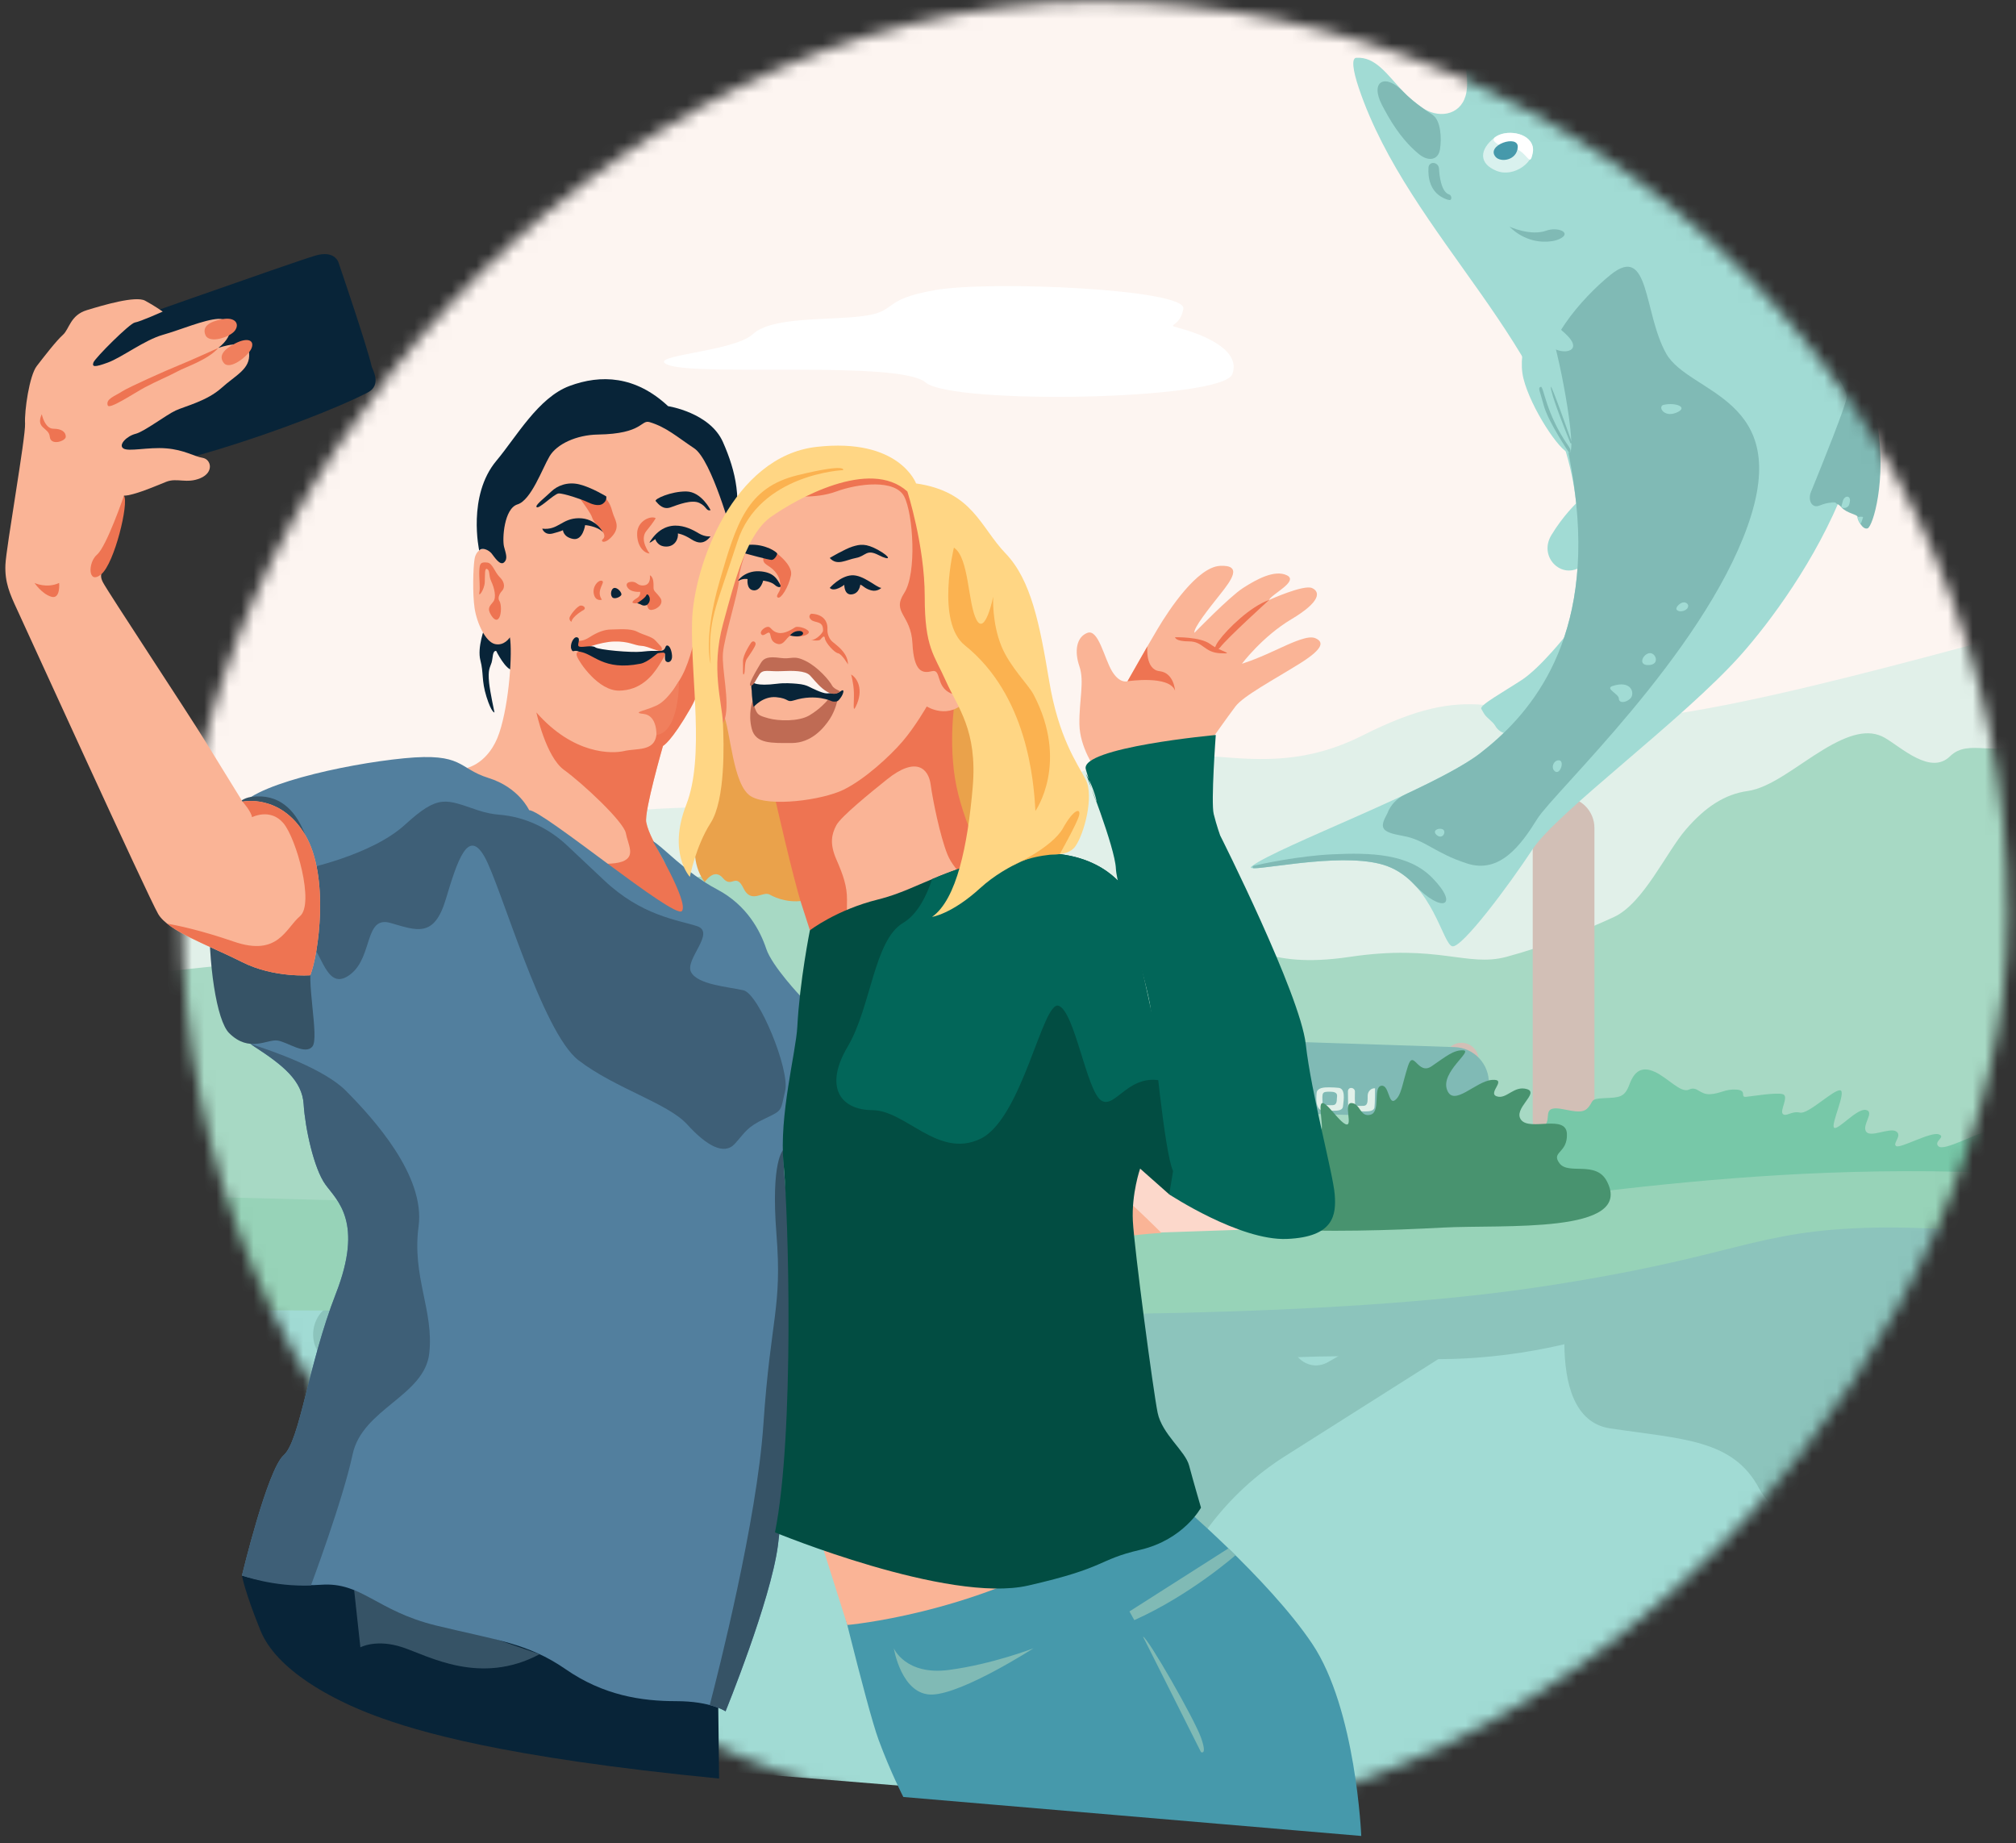 <svg xmlns="http://www.w3.org/2000/svg" width="163" height="149" viewBox="0 0 163 149" fill="none"><rect x="0" y="0" width="163" height="149" fill="#333333" stroke="none"/><mask id="mask0" maskUnits="userSpaceOnUse" x="14" y="0" width="149" height="148"><rect width="147.645" height="147.645" rx="73.823" transform="matrix(-1 0 0 1 162.357 0.126)" fill="#E0ECF0"></rect></mask><g mask="url(#mask0)"><mask id="mask1" maskUnits="userSpaceOnUse" x="-70" y="-27" width="264" height="175"><path fill-rule="evenodd" clip-rule="evenodd" d="M-69.151 60.636C-69.151 12.581 -30.195 -26.375 17.86 -26.375H106.787C154.842 -26.375 193.798 12.581 193.798 60.636C193.798 108.69 154.842 147.646 106.787 147.646H17.86C-30.195 147.646 -69.151 108.69 -69.151 60.636Z" fill="white"></path></mask><g mask="url(#mask1)"><path fill-rule="evenodd" clip-rule="evenodd" d="M193.798 68.75C193.798 15.183 152.384 -27.794 99.181 -21.555C74.33 -18.642 47.776 -14.061 23.673 -6.949C-45.959 13.599 -51.762 32.157 -48.861 46.04C-45.959 59.924 -43.585 60.986 -56.246 68.317C-68.906 75.648 -72.071 80.908 -66.532 85.928C-60.993 90.949 -54.927 91.161 -53.872 95.836C-52.817 100.511 -35.672 100.979 -35.672 104.039C-35.672 107.099 -40.42 105.5 -40.42 107.999C-40.42 110.499 -29.87 109.861 -29.342 113.049C-28.815 116.236 -31.472 116.024 -32.122 118.999C-32.771 121.974 -17.473 122.186 -14.308 127.074C-11.143 131.961 -19.191 138.019 46.884 142.374C73.01 144.095 97.709 145.823 119.493 146.811C163.988 148.828 193.798 113.291 193.798 68.75Z" fill="#FDF5F1"></path></g><mask id="mask2" maskUnits="userSpaceOnUse" x="-70" y="48" width="264" height="60"><path fill-rule="evenodd" clip-rule="evenodd" d="M-69.151 78.447C-69.151 62.172 -55.958 48.979 -39.683 48.979H164.329C180.604 48.979 193.797 62.172 193.797 78.447C193.797 94.722 180.604 107.915 164.329 107.915H-39.683C-55.958 107.915 -69.151 94.722 -69.151 78.447Z" fill="white"></path></mask><g mask="url(#mask2)"><path fill-rule="evenodd" clip-rule="evenodd" d="M193.797 76.393C193.797 62.407 184.316 46.504 170.601 49.239C170.506 49.258 170.414 49.278 170.322 49.299C161.091 51.424 138.144 58.543 129.44 58.171C120.736 57.799 119.153 54.924 110.186 59.443C101.218 63.962 95.679 58.491 86.975 62.608C78.271 66.724 53.214 63.905 46.356 66.377C39.498 68.849 10.485 72.255 -1.121 72.04C-12.726 71.824 -22.221 66.106 -29.079 67.265C-35.937 68.424 -39.102 68.368 -48.333 66.377C-50.431 65.925 -52.659 66.178 -54.496 67.286C-55.045 67.616 -55.627 67.96 -56.246 68.318C-68.907 75.649 -72.072 80.908 -66.533 85.929C-60.994 90.949 -54.927 91.162 -53.873 95.837C-52.817 100.512 -35.673 100.979 -35.673 104.039C-35.673 105.269 -35.659 106.701 -34.429 106.709C13.018 107.006 105.358 107.476 162.315 107.76C179.699 107.846 193.797 93.777 193.797 76.393Z" fill="#E1F0E9"></path></g><path fill-rule="evenodd" clip-rule="evenodd" d="M193.795 66.478C193.795 62.55 191.128 58.815 187.201 58.932C182.453 59.074 183.772 58.294 181.398 57.09C179.025 55.886 180.08 53.676 177.442 54.625C174.804 55.574 173.486 58.578 170.057 58.932C166.628 59.286 167.683 58.084 164.518 59.747C161.353 61.411 159.243 59.596 157.66 61.141C156.078 62.686 153.704 60.39 152.385 59.638C151.066 58.886 149.484 59.346 147.374 60.628C145.264 61.911 143.153 63.685 141.307 63.942C139.461 64.199 137.878 65.226 136.296 67.068C134.713 68.909 132.867 73.034 130.493 74.129C128.119 75.224 124.954 76.503 121.789 77.351C118.624 78.198 116.25 76.29 109.128 77.351C102.007 78.411 101.216 75.861 97.523 76.286C93.83 76.711 95.677 72.705 90.929 71.308C86.181 69.911 86.709 72.564 82.753 72.618C78.796 72.674 79.588 71.446 77.741 71.422C75.895 71.398 74.14 68.167 71.411 70.336C70.044 71.422 61.474 68.15 48.992 73.03C40.356 76.406 39.232 77.99 33.957 77.351C28.682 76.711 11.538 78.587 6.79 79.455C2.042 80.323 -14.31 83.245 -16.421 85.928C-18.531 88.611 -23.015 86.433 -24.333 85.928C-25.652 85.424 -24.597 86.274 -25.652 85.424C-26.707 84.574 -30.156 83.086 -32.124 82.874C-34.093 82.661 -36.73 84.999 -38.84 82.661C-40.95 80.323 -50.709 76.907 -53.083 78.403C-55.457 79.899 -58.095 78.799 -60.205 79.455C-62.315 80.111 -60.468 79.028 -64.425 81.386C-65.056 81.763 -65.54 82.058 -65.915 82.291C-67.214 83.102 -67.67 84.9 -66.535 85.928C-60.996 90.948 -54.93 91.161 -53.875 95.836C-52.819 100.511 -35.675 100.979 -35.675 104.039C-35.675 107.099 -40.423 105.5 -40.423 107.999C-40.423 115.424 -26.006 112.05 -18.584 112.203L161.509 115.923C179.231 116.289 193.795 102.023 193.795 84.297V66.478Z" fill="#A7D9C4"></path><mask id="mask3" maskUnits="userSpaceOnUse" x="-70" y="-27" width="300" height="175"><path fill-rule="evenodd" clip-rule="evenodd" d="M-69.151 60.698C-69.151 108.787 -30.167 147.771 17.922 147.771H142.547C190.636 147.771 229.62 108.787 229.62 60.698C229.62 12.609 190.636 -26.375 142.547 -26.375H17.922C-30.167 -26.375 -69.151 12.609 -69.151 60.698Z" fill="white"></path></mask><g mask="url(#mask3)"><path fill-rule="evenodd" clip-rule="evenodd" d="M73.128 95.405C73.128 96.171 73.749 96.791 74.514 96.791C75.28 96.791 75.9 96.171 75.9 95.405V84.439C75.9 83.673 75.28 83.053 74.514 83.053C73.749 83.053 73.128 83.673 73.128 84.439V95.405Z" fill="#D2BFB6"></path><path fill-rule="evenodd" clip-rule="evenodd" d="M116.782 96.648C116.782 97.414 117.403 98.034 118.169 98.034C118.934 98.034 119.555 97.414 119.555 96.648V85.682C119.555 84.917 118.934 84.296 118.169 84.296C117.403 84.296 116.782 84.917 116.782 85.682V96.648Z" fill="#D2BFB6"></path><path fill-rule="evenodd" clip-rule="evenodd" d="M71.746 83.135L117.603 84.645C119.187 84.697 120.429 86.024 120.377 87.608C120.325 89.188 119.003 90.429 117.423 90.381L77.466 89.185C73.561 89.068 71.211 87.005 71.746 83.135Z" fill="#80BAB5"></path><path fill-rule="evenodd" clip-rule="evenodd" d="M85.928 85.523L85.722 85.519C85.459 85.514 85.249 85.3 85.249 85.037C85.249 84.767 85.471 84.55 85.741 84.562C85.877 84.568 86.028 84.576 86.174 84.586C86.565 84.614 86.515 85.09 86.475 85.313C86.429 85.564 85.928 85.523 85.928 85.523ZM86.011 86.803L86.641 86.823C86.888 86.831 87.024 86.54 86.861 86.356C86.707 86.183 86.837 85.902 87.01 85.749C87.068 85.698 87.109 85.633 87.115 85.551C87.127 85.387 87.128 85.204 87.125 85.061C87.121 84.891 87.118 84.715 87.039 84.564C86.953 84.399 86.768 84.2 86.376 84.14C85.889 84.066 85.089 84.063 84.643 84.069C84.506 84.07 84.48 84.206 84.5 84.341C84.525 84.513 84.486 86.135 84.479 86.429C84.478 86.459 84.468 86.487 84.45 86.511C84.379 86.602 84.442 86.734 84.556 86.737L85.176 86.755C85.285 86.759 85.376 86.694 85.317 86.603C85.295 86.569 85.256 86.501 85.256 86.461V86.37C85.256 86.161 85.427 85.972 85.627 86.032C85.717 86.058 85.723 86.086 85.799 86.194C86.003 86.481 86.113 86.645 86.079 86.68C86.045 86.714 86.011 86.803 86.011 86.803Z" fill="#E1F0E9"></path><path fill-rule="evenodd" clip-rule="evenodd" d="M91.923 86.738C91.814 86.841 91.866 86.922 92.016 86.928L92.696 86.957C92.789 86.961 92.84 86.799 92.747 86.799C92.733 86.799 92.721 86.788 92.721 86.774L92.716 86.504C92.714 86.422 92.746 86.342 92.804 86.284C92.941 86.148 93.169 86.17 93.276 86.331L93.556 86.753C93.575 86.781 93.59 86.795 93.572 86.824C93.538 86.88 93.563 86.972 93.628 86.973L94.312 86.983C94.381 86.984 94.406 86.884 94.351 86.841C94.347 86.837 94.341 86.831 94.332 86.821C93.737 86.181 93.677 85.029 94.402 84.542C94.48 84.49 94.447 84.386 94.353 84.382L93.846 84.364C93.747 84.36 93.653 84.403 93.591 84.479L93.333 84.798C93.141 85.036 92.757 84.896 92.762 84.591L92.764 84.491C92.764 84.48 92.758 84.481 92.765 84.472C92.8 84.434 92.781 84.321 92.729 84.32L92.104 84.308C92.008 84.306 91.949 84.447 91.949 84.542C91.949 84.672 91.923 86.738 91.923 86.738Z" fill="#E1F0E9"></path><path fill-rule="evenodd" clip-rule="evenodd" d="M99.734 84.622L100.676 84.644C100.781 84.646 100.823 84.819 100.817 84.923C100.808 85.064 100.783 86.647 100.783 86.71C100.782 86.712 100.783 86.71 100.782 86.712C100.774 86.788 100.476 87.238 100.399 87.238H100.004C99.925 87.238 99.874 87.067 99.874 86.989C99.874 86.878 99.892 85.839 99.902 85.272C99.906 85.028 99.972 84.678 99.734 84.622Z" fill="#E1F0E9"></path><path fill-rule="evenodd" clip-rule="evenodd" d="M79.252 87.356C79.215 87.169 79.362 86.995 79.553 87.001L79.63 87.004C79.718 87.007 79.793 87.068 79.814 87.154L79.836 87.244C79.869 87.38 80.05 87.409 80.123 87.289C80.186 87.186 80.338 87.19 80.395 87.296L80.416 87.335C80.485 87.462 80.667 87.463 80.737 87.337L80.812 87.202C80.859 87.117 80.948 87.065 81.045 87.065H81.052C81.25 87.065 81.385 87.265 81.312 87.448L80.931 88.401C80.839 88.632 80.521 88.659 80.391 88.447L80.356 88.391C80.256 88.228 80.02 88.224 79.914 88.384C79.785 88.579 79.485 88.521 79.439 88.291L79.252 87.356Z" fill="#E1F0E9"></path><path fill-rule="evenodd" clip-rule="evenodd" d="M81.801 88.034C81.817 87.519 82.243 87.113 82.758 87.123L83.778 87.142C83.893 87.145 83.986 87.239 83.986 87.354C83.986 87.473 83.888 87.569 83.769 87.566L82.536 87.542C82.439 87.54 82.359 87.619 82.359 87.716C82.359 87.812 82.436 87.89 82.532 87.891L83.344 87.893C83.461 87.894 83.555 87.989 83.555 88.106C83.555 88.223 83.46 88.318 83.343 88.318H82.481C82.404 88.318 82.341 88.38 82.339 88.458C82.338 88.537 82.4 88.602 82.48 88.603L83.792 88.621C83.899 88.623 83.986 88.71 83.986 88.817C83.986 88.927 83.896 89.015 83.787 89.014L82.728 89.001C82.203 88.994 81.785 88.559 81.801 88.034Z" fill="#E1F0E9"></path><path fill-rule="evenodd" clip-rule="evenodd" d="M95.372 88.482C95.387 87.967 95.814 87.561 96.328 87.571L97.348 87.591C97.463 87.593 97.556 87.687 97.556 87.802C97.556 87.921 97.458 88.017 97.34 88.014L96.106 87.99C96.009 87.988 95.929 88.067 95.929 88.164C95.929 88.26 96.007 88.338 96.103 88.338L96.914 88.341C97.031 88.342 97.126 88.437 97.126 88.554C97.126 88.671 97.031 88.766 96.913 88.766H96.052C95.974 88.766 95.911 88.828 95.909 88.906C95.908 88.985 95.971 89.05 96.049 89.051L97.362 89.069C97.47 89.071 97.556 89.158 97.556 89.265C97.556 89.375 97.466 89.463 97.357 89.462L96.299 89.449C95.774 89.442 95.356 89.007 95.372 88.482Z" fill="#E1F0E9"></path><path fill-rule="evenodd" clip-rule="evenodd" d="M84.467 87.443C84.467 87.299 84.583 87.183 84.727 87.183C84.871 87.183 84.987 87.299 84.987 87.443V87.94C84.987 88.358 85.326 88.697 85.744 88.697H86.444C86.565 88.697 86.663 88.794 86.663 88.915C86.663 89.036 86.565 89.134 86.444 89.134H85.443C84.904 89.134 84.467 88.697 84.467 88.158V87.443Z" fill="#E1F0E9"></path><path fill-rule="evenodd" clip-rule="evenodd" d="M88.951 87.933C89.239 87.817 89.398 87.448 89.103 87.35C89.058 87.335 89.007 87.325 88.951 87.322C88.823 87.313 88.659 87.31 88.493 87.309C87.976 87.308 87.219 87.221 87.155 87.734C87.145 87.818 87.138 87.907 87.133 87.995C87.105 88.512 87.199 89.191 87.717 89.191H88.79C88.925 89.191 89.055 89.153 89.159 89.084C89.182 89.069 89.205 89.053 89.227 89.035C89.332 88.953 89.296 88.807 89.187 88.731C89.071 88.65 88.913 88.672 88.788 88.738C88.733 88.767 88.669 88.79 88.6 88.796C88.545 88.8 88.475 88.803 88.402 88.804C88.096 88.809 87.55 88.863 87.603 88.562C87.613 88.506 87.62 88.203 87.624 88.016C87.626 87.899 87.717 87.79 87.856 87.756C87.906 87.743 87.966 87.734 88.034 87.732C88.198 87.727 88.535 87.705 88.743 87.759C88.892 87.798 88.946 87.913 88.951 87.933Z" fill="#E1F0E9"></path><path fill-rule="evenodd" clip-rule="evenodd" d="M91.61 88.299C91.598 88.469 91.621 88.825 91.281 88.835C90.942 88.845 90.465 88.851 90.455 88.698C90.398 87.834 90.421 87.806 91.047 87.805C91.751 87.804 91.621 88.129 91.61 88.299ZM91.75 87.434C91.548 87.409 91.252 87.399 90.984 87.395C90.563 87.389 90.016 87.424 89.967 87.842C89.951 87.985 89.946 88.18 89.947 88.369C89.95 88.798 90.093 89.284 90.522 89.284H91.137C91.504 89.284 92.034 89.326 92.096 88.964C92.099 88.942 92.103 88.918 92.106 88.891C92.171 88.343 92.297 87.502 91.75 87.434Z" fill="#E1F0E9"></path><path fill-rule="evenodd" clip-rule="evenodd" d="M108.093 88.771C108.081 88.951 108.104 89.326 107.765 89.337C107.425 89.347 106.948 89.354 106.938 89.192C106.881 88.281 106.904 88.251 107.53 88.249C108.233 88.249 108.104 88.591 108.093 88.771ZM108.235 87.937C108.033 87.912 107.737 87.901 107.469 87.897C107.049 87.891 106.501 87.927 106.453 88.345C106.436 88.488 106.432 88.682 106.433 88.872C106.435 89.301 106.579 89.786 107.007 89.786H107.622C107.989 89.786 108.519 89.828 108.581 89.467C108.585 89.445 108.588 89.42 108.591 89.393C108.656 88.846 108.782 88.004 108.235 87.937Z" fill="#E1F0E9"></path><path fill-rule="evenodd" clip-rule="evenodd" d="M92.835 87.438C92.723 87.435 92.63 87.525 92.63 87.637V89.089C92.63 89.24 92.753 89.363 92.905 89.363H92.914C93.061 89.363 93.18 89.245 93.18 89.098V88.978C93.18 88.775 93.43 88.68 93.564 88.832C93.651 88.93 93.806 88.93 93.894 88.832C94.031 88.679 94.287 88.771 94.289 88.976L94.291 89.163C94.293 89.31 94.412 89.427 94.558 89.427C94.706 89.427 94.825 89.307 94.824 89.159L94.816 87.717C94.815 87.613 94.732 87.529 94.628 87.527C94.454 87.523 94.291 87.59 94.192 87.704C93.95 87.985 93.511 87.972 93.286 87.677L93.254 87.635C93.163 87.517 93.006 87.444 92.835 87.438Z" fill="#E1F0E9"></path><path fill-rule="evenodd" clip-rule="evenodd" d="M98.083 88.16C98.097 88.415 98.433 88.597 98.739 88.68C99.044 88.761 99.826 89.053 99.814 89.136C99.812 89.156 99.796 89.17 99.775 89.179C99.666 89.225 99.54 89.19 99.421 89.19H98.783C98.754 89.19 98.747 89.195 98.722 89.18C98.647 89.134 98.531 89.055 98.443 89.056L98.341 89.058C98.169 89.06 98.041 89.223 98.152 89.355C98.227 89.444 98.341 89.522 98.513 89.537C98.724 89.555 99.07 89.555 99.369 89.551C99.749 89.545 100.298 89.567 100.345 89.19C100.38 88.908 100.38 88.798 99.882 88.597C99.384 88.397 98.694 88.26 98.682 88.16C98.671 88.059 98.886 88.014 99.294 88.032C99.421 88.038 99.516 88.048 99.587 88.06C99.724 88.085 99.89 88.16 100.029 88.16C100.206 88.16 100.34 87.996 100.219 87.868C100.137 87.781 100.009 87.707 99.807 87.696C99.668 87.688 99.516 87.684 99.369 87.683C98.856 87.68 98.054 87.648 98.083 88.16Z" fill="#E1F0E9"></path><path fill-rule="evenodd" clip-rule="evenodd" d="M103.896 88.254C103.786 88.061 103.924 87.822 104.146 87.822C104.252 87.822 104.35 87.88 104.4 87.974L104.446 88.059C104.602 88.351 105.009 88.38 105.205 88.113L105.299 87.984C105.345 87.922 105.416 87.886 105.493 87.886C105.686 87.886 105.8 88.103 105.691 88.262L105.106 89.113C105.062 89.176 105.036 89.249 105.029 89.325L105.017 89.462C105.003 89.622 104.866 89.742 104.705 89.736C104.537 89.729 104.407 89.585 104.417 89.416L104.424 89.311C104.429 89.232 104.411 89.153 104.371 89.085L103.896 88.254Z" fill="#E1F0E9"></path><path fill-rule="evenodd" clip-rule="evenodd" d="M111.177 87.978C110.857 87.939 110.58 88.241 110.58 88.563C110.58 88.692 110.58 88.799 110.578 88.826C110.566 89.005 110.589 89.381 110.25 89.392C109.91 89.402 109.556 89.432 109.559 89.208C109.562 89.04 109.544 88.94 109.542 88.826C109.542 88.826 109.542 88.826 109.542 88.826C109.542 88.826 109.542 88.826 109.542 88.826L109.55 88.232C109.552 88.074 109.404 87.944 109.245 87.944C109.089 87.944 108.982 88.072 108.984 88.228L108.999 89.474C109 89.57 109.043 89.667 109.132 89.731C109.236 89.805 109.379 89.839 109.555 89.839H110.17C110.537 89.839 111.066 89.881 111.128 89.52C111.173 89.255 111.177 87.978 111.177 87.978Z" fill="#E1F0E9"></path><path fill-rule="evenodd" clip-rule="evenodd" d="M7.16 126.693C9.932 131.772 4.413 138.794 59.223 143.244C104.427 146.915 148.049 150.853 175.039 148.458C186.5 147.441 193.658 137.19 193.658 125.685C193.658 109.494 180.019 96.648 163.857 97.616L103.031 101.259L-23.731 94.827C-24.259 94.8 -24.644 95.332 -24.544 95.851C-23.614 100.652 -8.51 101.133 -8.51 104.275C-8.51 107.418 -12.692 105.776 -12.692 108.343C-12.692 110.91 -3.397 110.255 -2.933 113.529C-2.468 116.802 -4.809 116.584 -5.381 119.639C-5.953 122.695 4.411 121.655 7.16 126.693Z" fill="#A1DBD4"></path><path fill-rule="evenodd" clip-rule="evenodd" d="M128.642 102.045L103.891 117.717C99.153 120.718 95.706 125.361 93.997 130.704C92.995 133.834 91.8 137.387 90.608 140.502C89.498 143.402 86.577 145.096 83.48 144.878C75.35 144.305 73.285 131.442 79.206 125.841C81.492 123.679 82.971 121.485 83.09 119.381C83.449 113.034 85.301 108.926 86.693 106.686C87.594 105.234 89.224 104.531 90.93 104.438L103.332 103.763C105.091 103.667 106.094 105.739 104.927 107.059C103.436 108.745 105.461 111.219 107.409 110.091L120.244 102.658C120.909 102.273 121.663 102.069 122.431 102.066L128.642 102.045Z" fill="#8CC4BC"></path><path fill-rule="evenodd" clip-rule="evenodd" d="M92.146 132.878C92.146 132.878 98.196 133.235 96.148 137.06C94.368 140.383 90.161 137.959 90.945 134.272" fill="#8CC4BC"></path><path fill-rule="evenodd" clip-rule="evenodd" d="M127.171 102.464C127.171 102.464 124.337 114.591 130.184 115.466C136.032 116.342 140.123 116.342 142.232 120.326C144.341 124.31 153.44 126.011 157.792 123.886C162.144 121.76 171.64 120.303 175.992 119.757C180.344 119.21 177.97 119.477 182.718 117.75C187.465 116.023 185.883 116.776 189.048 115.284C191.279 114.232 193.82 111.933 195.125 110.668C195.72 110.092 196.239 109.448 196.71 108.767L200.572 103.181C201.281 102.156 201.423 100.842 200.95 99.689C200.442 98.447 199.317 97.583 197.982 97.45C187.799 96.437 144.107 92.768 127.171 102.464Z" fill="#8CC4BC"></path><path fill-rule="evenodd" clip-rule="evenodd" d="M130.601 107.338C130.351 107.51 130.085 107.65 129.796 107.746C128.096 108.31 121.535 110.276 113.894 109.79C108.777 109.464 103.896 109.704 100.671 109.966C98.113 110.174 95.667 111.025 93.444 112.307C91.005 113.713 88.296 114.588 85.496 114.873L84.383 114.987C82.445 115.184 80.492 115.157 78.561 114.904L74.385 114.359C72.962 114.173 71.572 113.79 70.255 113.22C67.566 112.058 64.603 111.684 61.71 112.141L55.38 113.141C53.186 113.488 50.966 113.639 48.745 113.593L48.077 113.579C45.688 113.53 43.307 113.291 40.956 112.864L27.205 110.366C24.353 109.534 24.872 105.347 27.841 105.237L113.894 102.045L128.168 100.67C131.933 100.307 133.715 105.19 130.601 107.338Z" fill="#8CC4BC"></path><path fill-rule="evenodd" clip-rule="evenodd" d="M54.005 29.491C56.363 30.443 72.732 29.113 74.842 30.918C76.952 32.723 98.844 32.37 99.636 30.245C100.427 28.12 96.734 26.897 95.415 26.54C94.097 26.183 95.415 26.54 95.679 24.956C95.943 23.373 80.118 22.667 75.634 23.445C71.15 24.223 72.64 25.178 69.784 25.55C66.93 25.923 62.446 25.562 60.863 27.017C59.281 28.473 52.091 28.718 54.005 29.491Z" fill="white"></path><path fill-rule="evenodd" clip-rule="evenodd" d="M195.003 -3.338C186.819 -3.506 170.685 -2.436 169.005 -0.159C167.324 2.119 177.58 1.023 177.39 2.407C177.2 3.792 163.908 3.649 162.679 4.68C161.451 5.711 163.832 7.444 175.592 7.617C187.353 7.79 179.293 10.252 186.201 10.459C193.109 10.666 228.97 11.243 229.604 9.129C230.237 7.015 212.354 7.024 212.295 5.769C212.235 4.514 212.614 1.712 208.25 1.265C203.885 0.819 204.779 -1.901 200.91 -2.681C197.041 -3.46 195.003 -3.338 195.003 -3.338Z" fill="white"></path><path fill-rule="evenodd" clip-rule="evenodd" d="M123.926 90.579C123.926 91.956 125.043 93.073 126.42 93.073C127.798 93.073 128.915 91.956 128.915 90.579V66.927C128.915 65.549 127.798 64.432 126.42 64.432C125.043 64.432 123.926 65.549 123.926 66.927V90.579Z" fill="#D2BFB6"></path><path fill-rule="evenodd" clip-rule="evenodd" d="M118.758 3.185C118.758 3.185 132.267 5.817 143.58 15.38C154.893 24.942 151.772 34.21 150.568 37.805C148.728 43.297 143.468 40.426 143.527 34.635C143.649 22.81 138.975 8.986 118.758 3.185Z" fill="white"></path><path fill-rule="evenodd" clip-rule="evenodd" d="M101.219 70.016C100.196 70.789 108.472 68.635 112.165 70.016C115.857 71.398 116.648 76.391 117.44 76.498C118.231 76.604 121.969 71.61 123.925 68.635C125.88 65.66 136.167 58.116 140.782 52.91C145.398 47.704 155.817 32.829 148.431 21.673C141.046 10.516 119.814 3.079 118.758 3.185C117.704 3.291 119.022 5.947 118.495 7.754C118.025 9.361 116.23 9.624 114.881 8.632C114.382 8.264 113.884 7.855 113.484 7.435C112.165 6.054 111.241 4.566 109.659 4.673C109.261 4.699 109.372 5.66 109.868 7.128C113.95 19.208 126.128 28.009 127.44 40.691C128.649 52.379 123.374 58.026 119.682 60.887C115.989 63.748 103.329 68.423 101.219 70.016Z" fill="#A1DBD4"></path><path fill-rule="evenodd" clip-rule="evenodd" d="M127.441 40.692C127.441 40.692 126.392 41.674 125.434 43.255C124.31 45.111 126.467 47.068 128.075 45.611C128.183 45.512 128.251 45.414 128.326 45.289C128.863 44.4 130.954 40.599 127.441 40.692Z" fill="#A1DBD4"></path><path fill-rule="evenodd" clip-rule="evenodd" d="M126.677 51.281C126.677 51.281 124.557 53.973 123.042 54.964C121.526 55.956 119.592 57.018 119.768 57.302C119.84 57.417 119.911 57.568 120.001 57.705C120.237 58.071 120.693 58.315 120.908 58.694C120.997 58.85 121.119 58.984 121.266 59.087L121.279 59.096C121.74 59.419 122.355 59.402 122.762 59.014C124.028 57.806 126.557 54.946 126.677 51.281Z" fill="#A1DBD4"></path><path fill-rule="evenodd" clip-rule="evenodd" d="M141.309 42.498C145.001 32.085 136.561 31.873 134.715 28.579C132.868 25.285 133.396 19.654 130.231 22.204C127.969 24.026 124.295 28.101 125.244 30.845C126.205 33.625 127.052 36.953 127.439 40.691C128.648 52.379 123.373 58.026 119.681 60.887C118.432 61.854 116.159 63.029 113.614 64.221C112.908 64.553 112.418 65.102 112.179 65.732C112.174 65.746 112.168 65.757 112.163 65.766C111.522 66.935 111.636 67.254 113.44 67.573C115.245 67.891 115.988 68.954 118.625 69.804C121.263 70.654 122.977 68.317 124.296 66.191C125.615 64.066 137.616 52.91 141.309 42.498Z" fill="#80BAB5"></path><path fill-rule="evenodd" clip-rule="evenodd" d="M124.575 25.463C124.575 25.463 126.658 26.788 127.094 27.604C127.693 28.726 125.418 28.649 124.962 27.461C124.739 26.88 124.572 26.199 124.575 25.463Z" fill="#A1DBD4"></path><path fill-rule="evenodd" clip-rule="evenodd" d="M122.056 18.326C122.056 18.326 123.374 19.814 125.485 19.495C125.778 19.451 126.019 19.366 126.218 19.252C127.043 18.777 125.918 18.322 125.023 18.645C123.742 19.108 122.056 18.326 122.056 18.326Z" fill="#80BAB5"></path><path fill-rule="evenodd" clip-rule="evenodd" d="M124.165 25.338C124.165 25.338 122.583 28.207 123.176 30.598C123.77 32.988 126.143 36.547 126.869 36.601C127.594 36.654 125.945 27.782 125.22 26.401C124.495 25.02 124.165 25.338 124.165 25.338Z" fill="#A1DBD4"></path><path fill-rule="evenodd" clip-rule="evenodd" d="M148.52 29.89C148.293 30.314 149.312 31.367 149.312 32.081C149.312 32.63 147.328 37.551 146.418 39.78C146.159 40.413 146.48 41.124 147.114 40.869C147.817 40.586 148.432 40.483 148.872 40.995C149.312 41.506 150.191 41.577 150.191 41.79C150.191 42.002 150.583 42.852 151.002 42.711C151.422 42.569 152.567 38.823 151.773 34.211C150.98 29.599 149.31 28.419 148.52 29.89Z" fill="#80BAB5"></path><path fill-rule="evenodd" clip-rule="evenodd" d="M115.814 70.972C113.88 68.989 110.803 68.918 107.726 69.06C105.016 69.185 102.033 69.832 101.36 69.984C101.29 70 101.258 70.079 101.296 70.14C101.314 70.169 101.342 70.188 101.377 70.188C102.697 70.196 109.056 68.853 112.166 70.016C113.05 70.347 113.767 70.885 114.358 71.513C116.567 73.859 118.063 73.279 115.814 70.972Z" fill="#80BAB5"></path><path fill-rule="evenodd" clip-rule="evenodd" d="M113.482 7.436C111.991 5.874 110.743 6.57 111.737 8.486C111.876 8.755 112.032 9.042 112.207 9.348C113.092 10.898 113.993 11.864 114.728 12.461C115.452 13.05 116.277 12.993 116.427 12.072C116.562 11.242 116.521 9.735 115.816 9.277C115.059 8.786 114.139 8.124 113.482 7.436Z" fill="#80BAB5"></path><path fill-rule="evenodd" clip-rule="evenodd" d="M127.089 35.787C127.077 35.852 126.989 35.863 126.964 35.802C126.62 34.955 125.352 31.792 125.388 31.268C125.407 30.993 126.982 35.456 127.087 35.754C127.09 35.765 127.091 35.775 127.089 35.787Z" fill="#80BAB5"></path><path fill-rule="evenodd" clip-rule="evenodd" d="M126.869 36.601C126.869 36.601 125.177 34.104 124.825 32.794C124.473 31.483 124.323 31.377 124.574 31.27C124.817 31.168 124.945 33.403 126.822 36.07C126.952 36.255 127.082 36.523 126.869 36.601Z" fill="#80BAB5"></path><path fill-rule="evenodd" clip-rule="evenodd" d="M148.086 40.642C148.06 40.639 148.028 40.66 148.036 40.635C148.053 40.581 148.462 40.6 148.444 40.654C148.437 40.673 148.417 40.688 148.397 40.685L148.086 40.642Z" fill="#A1DBD4"></path><path fill-rule="evenodd" clip-rule="evenodd" d="M148.869 40.995C148.869 40.995 148.915 40.832 148.986 40.545C149.124 39.991 149.679 40.027 149.56 40.586C149.548 40.642 149.535 40.699 149.523 40.755C149.462 41.027 149.098 41.153 148.869 40.995Z" fill="#A1DBD4"></path><path fill-rule="evenodd" clip-rule="evenodd" d="M150.189 41.79C150.189 41.79 150.656 41.73 150.632 41.816C150.588 41.975 150.538 42.125 150.481 42.265C150.46 42.317 150.393 42.323 150.363 42.276C150.286 42.156 150.174 41.951 150.189 41.79Z" fill="#A1DBD4"></path><path fill-rule="evenodd" clip-rule="evenodd" d="M116.186 67.52C116.648 67.892 116.977 67.201 116.648 67.042C116.318 66.882 115.724 67.148 116.186 67.52Z" fill="#A1DBD4"></path><path fill-rule="evenodd" clip-rule="evenodd" d="M126.067 61.464C125.617 61.411 125.344 62.102 125.744 62.367C126.144 62.633 126.517 61.517 126.067 61.464Z" fill="#A1DBD4"></path><path fill-rule="evenodd" clip-rule="evenodd" d="M130.363 55.461C129.76 55.663 130.89 56.098 130.89 56.47C130.89 56.842 131.418 56.842 131.813 56.47C132.209 56.098 131.945 54.929 130.363 55.461Z" fill="#A1DBD4"></path><path fill-rule="evenodd" clip-rule="evenodd" d="M133.331 53.761C134.254 53.708 133.859 52.698 133.331 52.804C132.803 52.911 132.408 53.814 133.331 53.761Z" fill="#A1DBD4"></path><path fill-rule="evenodd" clip-rule="evenodd" d="M135.573 49.298C135.837 49.563 136.497 49.348 136.497 48.977C136.497 48.8 136.27 48.631 136.016 48.714C135.738 48.803 135.436 49.159 135.573 49.298Z" fill="#A1DBD4"></path><path fill-rule="evenodd" clip-rule="evenodd" d="M134.519 32.723C134.005 32.833 134.508 33.785 135.536 33.36C136.563 32.935 135.508 32.51 134.519 32.723Z" fill="#A1DBD4"></path><path fill-rule="evenodd" clip-rule="evenodd" d="M121.461 6.213C120.973 6.311 121.526 6.904 122.054 6.745C122.582 6.585 121.988 6.107 121.461 6.213Z" fill="#80BAB5"></path><path fill-rule="evenodd" clip-rule="evenodd" d="M120.867 11.101C119.593 12.083 119.549 13.226 120.999 13.81C122.45 14.395 124.21 13.013 123.923 11.845C123.637 10.676 121.719 10.445 120.867 11.101Z" fill="#D9F1EE"></path><path fill-rule="evenodd" clip-rule="evenodd" d="M123.921 11.845C123.634 10.676 121.716 10.445 120.865 11.101C120.764 11.178 120.73 11.319 120.812 11.416C121.05 11.698 121.544 11.898 121.93 11.898C123.501 11.898 123.67 13.852 123.934 12.303C123.961 12.15 123.958 11.996 123.921 11.845Z" fill="white"></path><path fill-rule="evenodd" clip-rule="evenodd" d="M120.935 12.694C121.345 13.152 122.647 12.965 122.715 11.898C122.783 10.83 120.077 11.738 120.935 12.694Z" fill="#4699AB"></path><path fill-rule="evenodd" clip-rule="evenodd" d="M116.133 13.248C116.263 13.334 116.34 13.479 116.349 13.634C116.379 14.195 116.519 15.528 117.176 15.723C117.379 15.783 117.412 16.191 117.202 16.168C117.118 16.159 117.036 16.141 116.956 16.113C115.587 15.618 115.447 14.319 115.499 13.529C115.52 13.212 115.868 13.072 116.133 13.248Z" fill="#80BAB5"></path><path fill-rule="evenodd" clip-rule="evenodd" d="M133.828 12.172C132.389 11.662 137.614 14.532 142.231 19.539C144.429 21.923 146.759 26.384 147.988 25.961C149.432 25.463 142.231 15.151 133.828 12.172Z" fill="#D9F1EE"></path></g><path fill-rule="evenodd" clip-rule="evenodd" d="M122.157 92.178C122.264 92.033 122.402 91.912 122.57 91.846C123.32 91.55 123.98 91.602 124.693 91.166C125.484 90.683 124.825 89.779 125.55 89.62C126.276 89.46 127.726 90.204 128.32 89.62C128.913 89.036 128.452 88.823 129.704 88.77C130.957 88.717 131.353 88.717 131.749 87.654C132.144 86.592 132.738 86.167 133.793 86.645C134.848 87.123 135.903 88.398 136.562 88.079C137.222 87.761 137.419 88.504 138.277 88.451C139.134 88.398 139.463 88.026 140.387 88.079C141.31 88.133 140.65 88.717 141.178 88.664C141.706 88.611 143.618 88.292 144.145 88.451C144.673 88.611 143.881 89.779 144.145 90.045C144.409 90.311 144.87 89.779 145.53 89.939C146.189 90.098 148.168 88.133 148.761 88.133C149.355 88.133 147.97 90.959 148.3 91.166C148.629 91.373 150.146 89.567 150.871 89.726C151.596 89.886 150.541 90.908 150.871 91.459C151.201 92.011 152.783 91.12 153.311 91.459C153.838 91.798 152.981 92.436 153.311 92.648C153.641 92.861 156.08 91.479 156.74 91.692C157.399 91.904 156.278 92.268 156.74 92.67C157.201 93.073 159.773 91.599 160.696 91.459C161.619 91.32 159.509 93.604 159.773 93.87C160.037 94.135 161.487 93.392 161.949 93.87C162.424 94.362 161.549 94.984 161.434 95.658C161.387 95.928 161.531 96.145 162.154 96.101C163.663 95.995 164.916 95.794 165.51 96.107C166.35 96.55 164.584 97.297 163.635 97.251C159.701 97.058 148.828 96.525 142.167 96.207C136.28 95.927 130.92 96.262 128.336 96.476C127.283 96.564 126.228 96.307 125.35 95.721L122.44 93.779C121.907 93.423 121.778 92.695 122.157 92.178Z" fill="#77C8A8"></path><path fill-rule="evenodd" clip-rule="evenodd" d="M-54.226 94.783C-54.226 94.783 -47.275 96.779 -38.044 97.051C-28.812 97.324 -8.503 97.749 -8.239 99.661C-7.975 101.574 -13.513 101.25 -14.042 104.039C-14.571 106.828 54.272 105.611 68.515 106.036C82.758 106.461 108.079 106.504 124.432 104.039C140.785 101.574 141.576 99.449 151.599 99.236C160.451 99.049 180.62 101.44 191.207 101.302C193.295 101.274 194.856 99.528 194.856 97.439C194.856 94.477 191.73 92.257 188.833 92.876C183.423 94.032 174.211 95.266 160.567 94.783C136.565 93.933 120.46 98.379 104.634 98.652C88.809 98.924 -54.226 94.783 -54.226 94.783Z" fill="#97D3B8"></path><path fill-rule="evenodd" clip-rule="evenodd" d="M102.534 99.354C102.534 99.354 101.853 96.541 102.534 96.541C103.215 96.541 103.084 96.115 103.347 94.203C103.611 92.291 104.007 90.162 105.589 91.014C107.172 91.865 106.908 91.547 106.776 89.794C106.644 88.041 108.029 90.484 108.754 90.856C109.48 91.228 108.557 89.125 109.282 89.167C110.007 89.209 109.941 90.325 110.799 90.112C111.656 89.9 110.996 87.934 111.656 87.775C112.315 87.616 112.249 89.316 112.777 88.944C113.304 88.572 113.37 87.647 113.832 86.197C114.293 84.747 114.623 86.956 115.744 86.197C116.865 85.438 117.524 84.853 118.316 84.906C119.107 84.959 116.469 86.659 116.997 88.094C117.524 89.528 119.305 87.403 120.624 87.297C121.942 87.191 120.228 88.359 121.019 88.625C121.81 88.891 122.404 87.722 123.459 88.041C124.514 88.359 122.272 89.634 122.997 90.538C123.723 91.441 126.624 90.059 126.69 91.653C126.756 93.247 125.371 93.087 126.097 94.044C126.822 95 129.036 93.797 129.921 95.488C132.172 99.789 121.507 98.973 116.66 99.234C112.478 99.459 107.154 99.617 102.534 99.354Z" fill="#48936F"></path><path fill-rule="evenodd" clip-rule="evenodd" d="M85.679 95.786C85.679 95.786 86.851 94.059 86.265 93.796C85.679 93.532 85.191 94.191 84.215 94.125C83.239 94.059 85.746 92.432 85.322 92.19C84.898 91.949 82.758 93.983 82.12 93.988C81.482 93.993 85.017 91.5 84.275 91.296C83.532 91.091 80.897 93.862 80.311 93.862C79.725 93.862 81.58 92.168 80.701 92.19C79.823 92.213 78.749 94.059 78.261 94.059C77.773 94.059 78.164 90.695 76.992 90.629C75.821 90.563 76.493 92.223 75.834 92.276C75.275 92.321 74.455 91.104 73.576 91.296C72.698 91.487 74.455 93.927 73.967 94.323C73.479 94.719 72.6 92.872 71.624 92.938C70.648 93.004 72.405 95.27 72.405 95.786C72.405 96.302 71.038 95.775 70.453 96.17C69.034 97.13 72.304 98.657 74.016 98.698C77.757 98.786 84.241 98.525 85.679 95.786Z" fill="#77C8A8"></path><path fill-rule="evenodd" clip-rule="evenodd" d="M106.373 99.195C106.373 99.195 101.089 92.327 96.869 92.451C92.648 92.575 92.517 93.85 90.934 93.956C90.227 94.004 89.152 94.573 88.179 95.288C86.462 96.548 87.226 98.657 89.351 98.525C91.066 98.419 86.61 99.828 90.175 99.741C93.741 99.654 106.373 99.195 106.373 99.195Z" fill="#FCD8CB"></path><path fill-rule="evenodd" clip-rule="evenodd" d="M93.905 99.662C93.905 99.662 90.34 96.095 89.482 95.723C88.624 95.352 85.13 95.076 83.811 94.97C82.492 94.864 81.173 94.867 79.195 96.246C77.217 97.626 76.155 97.41 74.975 98.264C74.257 98.784 74.546 99.858 75.426 99.969C79.037 100.427 85.819 101.215 87.635 100.92C89.629 100.597 88.656 100.005 93.905 99.662Z" fill="#FAB496"></path></g><path fill-rule="evenodd" clip-rule="evenodd" d="M67.072 125.501C67.072 125.501 70.057 137.987 71.034 140.633C72.012 143.28 73.037 145.262 73.037 145.262L110.063 148.413C110.063 148.413 109.646 138.163 106.091 132.87C102.535 127.577 95.007 121.226 95.007 121.226L67.072 125.501Z" fill="#4699AB"></path><path fill-rule="evenodd" clip-rule="evenodd" d="M68.508 131.359C68.508 131.359 78.384 130.498 87.323 125.165L66.151 123.911L68.508 131.359Z" fill="#FAB496"></path><path fill-rule="evenodd" clip-rule="evenodd" d="M88.575 62.186C88.575 62.186 87.305 60.452 87.273 58.541C87.242 56.631 87.697 55.095 87.273 53.864C86.85 52.632 87.037 51.486 87.924 51.157C88.811 50.829 89.281 53.21 89.908 54.254C90.535 55.298 91.163 55.07 91.163 55.07C91.163 55.07 92.653 52.426 93.594 50.843C94.535 49.26 96.808 45.832 98.651 45.742C100.494 45.653 99.553 46.913 98.651 48.048C97.75 49.182 96.475 50.78 96.573 51.157C96.573 51.157 99.396 48.246 100.494 47.538C101.592 46.83 103.056 46.026 104.049 46.506C105.042 46.986 102.768 48.053 102.611 48.5C102.611 48.5 105.409 47.227 106.088 47.538C106.767 47.849 106.767 48.654 104.415 50.055C102.062 51.456 100.416 53.652 100.416 53.652C100.416 53.652 101.357 53.382 103.003 52.615C104.65 51.848 105.798 51.34 106.361 51.594C106.924 51.848 107.213 52.319 105.069 53.652C102.925 54.985 100.536 56.251 99.888 57.108C99.24 57.964 97.859 59.923 97.859 59.923L88.575 62.186Z" fill="#FAB496"></path><path fill-rule="evenodd" clip-rule="evenodd" d="M91.163 55.071C91.163 55.071 94.535 54.555 95.005 55.829C95.005 55.829 94.927 54.388 93.751 54.255C92.575 54.123 92.769 52.255 92.769 52.255L91.163 55.071Z" fill="#EE7452"></path><path fill-rule="evenodd" clip-rule="evenodd" d="M102.613 48.5C102.613 48.5 99.242 51.557 98.653 52.33C98.38 52.69 97.935 52.633 98.538 51.8C99.232 50.84 101.097 49.023 102.613 48.5Z" fill="#EE7452"></path><path fill-rule="evenodd" clip-rule="evenodd" d="M95.008 51.513C95.008 51.513 95.003 51.847 96.143 51.848C97.282 51.849 97.36 52.745 98.654 52.806C99.948 52.868 98.677 52.685 97.862 52.071C97.046 51.456 95.008 51.513 95.008 51.513Z" fill="#EE7452"></path><path fill-rule="evenodd" clip-rule="evenodd" d="M57.455 53.653C57.455 53.653 57.445 64.317 56.504 66.983C55.563 69.649 56.98 71.311 56.98 71.311C56.98 71.311 57.732 70.12 58.451 70.982C59.17 71.845 59.484 70.502 60.111 71.801C60.739 73.099 61.679 72.002 62.229 72.315C62.777 72.629 64.032 73.103 65.365 72.709C66.698 72.315 79.847 70.436 81.31 67.18C82.773 63.925 82.146 54.339 81.832 54.035C81.518 53.731 77.284 50.477 77.284 50.477L57.455 53.653Z" fill="#EAA24B"></path><path fill-rule="evenodd" clip-rule="evenodd" d="M39.195 50.712C39.195 50.712 38.567 52.339 38.842 53.378C39.116 54.417 38.92 55.005 39.332 56.319C39.744 57.632 39.979 57.593 39.979 57.593C39.979 57.593 39.624 55.939 39.547 55.211C39.43 54.097 39.629 53.956 39.746 53.564C39.864 53.172 39.803 52.599 40.116 52.616C40.116 52.616 40.9 54.202 41.449 54.153V50.477L39.195 50.712Z" fill="#082438"></path><path fill-rule="evenodd" clip-rule="evenodd" d="M37.766 62.073C37.766 62.073 39.547 61.709 40.371 59.239C41.194 56.768 41.434 52.681 41.226 51.52C41.226 51.52 40.782 52.24 40.018 52.063C39.254 51.887 38.548 50.358 38.371 49.152C38.195 47.947 38.254 45.889 38.371 45.183C38.489 44.477 39.044 44.183 39.531 44.477C40.018 44.771 40.283 44.771 40.283 44.771C40.283 44.771 40.018 41.154 41.782 39.302C43.547 37.449 44.605 34.068 48.575 33.92C52.545 33.773 52.751 33.332 54.839 34.803C56.926 36.273 59.426 39.537 59.19 43.036C58.955 46.535 57.426 54.475 55.838 57.239C54.25 60.003 53.603 60.297 53.603 60.297C53.603 60.297 52.074 65.59 52.251 66.472C52.427 67.354 53.012 68.316 53.63 69.511C54.249 70.706 56.191 71.824 55.603 74.118C55.015 76.411 37.766 62.073 37.766 62.073Z" fill="#FAB496"></path><path fill-rule="evenodd" clip-rule="evenodd" d="M46.843 40.243C46.843 40.243 46.882 40.295 46.946 40.379C47.189 40.705 47.788 41.523 47.872 41.828C47.978 42.213 48.488 42.645 48.488 42.645L48.749 43.013C48.749 43.013 49.008 43.355 48.749 43.578C48.489 43.801 48.931 44.033 49.548 43.285C50.166 42.537 49.695 41.978 49.548 41.478C49.401 40.978 49.252 40.302 48.488 40.008C47.725 39.714 46.931 39.479 46.843 40.243Z" fill="#EE7452"></path><path fill-rule="evenodd" clip-rule="evenodd" d="M50.309 69.648C49.697 69.874 48.518 69.852 47.579 69.786C51.576 72.734 55.334 75.167 55.602 74.118C56.191 71.824 54.248 70.706 53.63 69.511C53.011 68.316 52.427 67.354 52.25 66.472C52.074 65.59 53.603 60.297 53.603 60.297C53.603 60.297 54.25 60.003 55.838 57.239C56.834 55.505 57.806 51.736 58.451 48.303C57.689 48.959 56.593 50.023 56.367 50.887C56.014 52.24 55.661 53.869 54.897 55.054C54.132 56.239 53.25 58.062 53.074 59.415C52.897 60.767 51.471 60.474 50.471 60.709C49.472 60.944 46.368 61.003 43.369 57.592C43.369 57.592 44.134 61.179 45.605 62.238C47.075 63.297 50.427 66.413 50.603 67.354C50.78 68.296 51.427 69.236 50.309 69.648Z" fill="#EE7452"></path><path fill-rule="evenodd" clip-rule="evenodd" d="M39.4 45.477C38.864 45.418 38.783 45.536 38.754 46.124C38.724 46.712 38.842 47.506 38.754 47.918C38.665 48.329 39.165 47.682 39.195 47.065C39.224 46.447 39.165 45.859 39.4 46.006C39.636 46.154 39.489 46.506 39.724 47.006C39.959 47.506 40.165 48.3 39.871 48.653C39.577 49.006 39.4 49.182 39.665 49.653C39.93 50.123 40.195 50.241 40.371 49.917C40.547 49.594 40.547 48.829 40.371 48.565C40.195 48.3 40.46 47.889 40.606 47.742C40.753 47.594 40.9 47.153 40.429 46.683C39.959 46.212 39.833 45.525 39.4 45.477Z" fill="#EE7452"></path><path fill-rule="evenodd" clip-rule="evenodd" d="M48.663 46.948C49.007 47.051 48.134 47.719 48.663 48.477C48.663 48.477 48.164 48.653 48.017 48.036C47.87 47.419 48.37 46.86 48.663 46.948Z" fill="#EE7452"></path><path fill-rule="evenodd" clip-rule="evenodd" d="M49.643 47.532C49.439 47.582 49.31 48.02 49.487 48.261C49.665 48.501 50.198 48.241 50.242 48.075C50.287 47.91 49.931 47.461 49.643 47.532Z" fill="#082438"></path><path fill-rule="evenodd" clip-rule="evenodd" d="M51.752 47.839C51.752 47.839 51.84 48.15 51.487 48.357C51.134 48.564 50.987 48.77 51.34 48.77C51.693 48.77 51.957 48.623 52.193 48.77C52.428 48.917 52.281 49.358 52.722 49.3C53.163 49.241 53.722 48.778 53.369 48.304C53.016 47.829 52.84 47.8 52.84 47.506C52.84 47.212 52.869 46.653 52.546 46.506C52.546 46.506 52.663 47.252 52.075 47.32C51.487 47.388 51.542 46.976 51 47.036C50.458 47.094 50.66 47.549 51 47.719C51.34 47.888 51.752 47.839 51.752 47.839Z" fill="#EE7452"></path><path fill-rule="evenodd" clip-rule="evenodd" d="M43.84 42.734C43.84 42.734 44.016 43.301 44.693 43.125C45.369 42.948 45.516 42.86 45.516 42.86C45.516 42.86 45.545 43.419 46.339 43.566C47.133 43.713 47.309 42.449 47.309 42.449C47.309 42.449 48.269 42.519 48.745 43.013C48.745 43.013 48.192 41.89 46.81 41.89C45.428 41.89 45.133 42.89 43.84 42.734Z" fill="#082438"></path><path fill-rule="evenodd" clip-rule="evenodd" d="M52.544 43.8C52.403 44.022 52.986 43.577 52.986 43.577C52.986 43.577 53.133 44.183 53.868 44.183C54.603 44.183 54.867 43.506 54.809 43.124C54.809 43.124 55.25 43.177 55.867 43.577C56.485 43.977 56.955 43.977 57.455 43.359C57.455 43.359 57.014 43.418 56.514 43.124C56.014 42.83 53.985 41.536 52.544 43.8Z" fill="#082438"></path><path fill-rule="evenodd" clip-rule="evenodd" d="M53.016 41.889C52.633 41.654 51.545 42.095 51.516 43.095C51.486 44.095 52.031 44.712 52.523 44.742C52.523 44.742 51.662 43.654 52.265 42.918C52.868 42.183 53.016 41.889 53.016 41.889Z" fill="#EE7452"></path><path fill-rule="evenodd" clip-rule="evenodd" d="M51.515 48.76C51.515 48.76 52.162 48.359 52.265 48.104C52.369 47.85 52.803 48.523 52.301 48.902C52.301 48.902 52.094 49.014 51.879 48.902C51.663 48.791 51.515 48.76 51.515 48.76Z" fill="#082438"></path><path fill-rule="evenodd" clip-rule="evenodd" d="M43.37 40.949C43.433 41.327 44.781 39.92 45.164 39.89C45.546 39.861 47.104 40.39 47.457 40.567C47.81 40.743 48.385 40.971 48.746 40.714C49.106 40.457 49.016 40.126 49.016 40.126C49.016 40.126 47.81 39.391 46.84 39.155C45.869 38.92 45.046 39.273 44.576 39.729C44.105 40.184 43.34 40.773 43.37 40.949Z" fill="#082438"></path><path fill-rule="evenodd" clip-rule="evenodd" d="M53.015 40.507C53.258 40.794 53.632 41.224 54.22 41.013C54.808 40.801 55.926 40.36 56.543 40.654C57.161 40.948 57.073 41.331 57.455 41.242C57.455 41.242 56.72 39.743 55.485 39.728C54.25 39.713 52.875 40.343 53.015 40.507Z" fill="#082438"></path><path fill-rule="evenodd" clip-rule="evenodd" d="M47.192 49.305C47.192 49.305 46.29 49.8 46.197 50.27C46.197 50.27 46.016 50.152 46.045 49.946C46.075 49.741 46.692 48.955 46.957 48.951C47.222 48.947 47.406 49.175 47.192 49.305Z" fill="#EE7452"></path><path fill-rule="evenodd" clip-rule="evenodd" d="M47.603 52.124C47.603 52.124 48.072 52.781 50.088 52.805C52.103 52.83 53.337 52.616 53.337 52.616C53.337 52.616 50.309 50.948 47.603 52.124Z" fill="#FDF5F1"></path><path fill-rule="evenodd" clip-rule="evenodd" d="M46.666 51.769C46.666 51.769 47.018 51.931 47.665 51.512C48.312 51.093 48.883 50.887 49.406 50.887C49.929 50.887 50.956 50.77 51.516 51.064C52.076 51.358 52.722 51.448 53.017 51.8C53.31 52.152 53.635 52.346 53.481 52.564C53.327 52.781 52.458 52.24 51.87 52.211C51.281 52.181 50.87 51.828 49.664 51.858C48.459 51.887 47.077 52.534 46.841 52.446C46.606 52.358 46.666 51.769 46.666 51.769Z" fill="#EE7452"></path><path fill-rule="evenodd" clip-rule="evenodd" d="M46.664 51.52C46.365 51.433 46.054 52.123 46.197 52.476C46.339 52.828 46.368 52.476 46.839 52.681C47.31 52.887 48.998 53.958 49.404 54.055C49.809 54.152 51.307 54.093 52.264 53.711C52.646 53.558 52.843 53.381 52.941 53.224C53.102 52.965 53.373 52.793 53.678 52.797C53.682 52.797 53.687 52.797 53.691 52.797C53.867 52.799 53.661 53.328 53.867 53.475C54.073 53.622 54.367 53.446 54.337 53.005C54.308 52.564 54.132 52.152 53.926 52.181C53.72 52.211 53.89 52.615 53.338 52.615C52.785 52.615 52.69 52.593 51.867 52.681C51.045 52.77 48.398 52.534 48.133 52.328C47.868 52.123 47.104 52.358 46.839 52.27C46.574 52.181 47.017 51.623 46.664 51.52Z" fill="#082438"></path><path fill-rule="evenodd" clip-rule="evenodd" d="M46.841 52.682C46.841 52.682 46.49 52.653 46.665 53.094C46.841 53.535 48.37 55.858 50.075 55.828C51.781 55.799 52.722 54.682 53.31 53.741C53.898 52.8 53.957 52.663 53.192 52.805C53.104 52.821 52.401 53.529 51.781 53.653C48.747 54.255 47.991 52.807 46.841 52.682Z" fill="#EE7452"></path><path fill-rule="evenodd" clip-rule="evenodd" d="M53.074 59.414C53.074 59.414 53.155 57.827 52.027 57.709C50.898 57.591 52.53 57.407 53.339 56.886C54.148 56.364 54.898 55.053 54.898 55.053C54.898 55.053 54.956 59.179 53.074 59.414Z" fill="#F07F5D"></path><path fill-rule="evenodd" clip-rule="evenodd" d="M52.539 34.127C51.791 33.898 52.028 35.068 48.349 35.127C46.616 35.154 45.018 35.891 44.43 36.891C43.842 37.891 42.94 40.437 41.843 40.773C40.745 41.109 40.601 43.596 40.751 44.184C40.902 44.772 41.077 45.17 40.751 45.464C40.425 45.758 39.963 45.007 39.748 44.742C39.533 44.477 38.994 44.199 38.745 44.502C38.745 44.502 37.767 40.067 40.137 37.244C41.733 35.343 43.516 32.142 46.044 31.201C48.573 30.259 51.37 30.362 54.017 32.833C54.017 32.833 57.395 33.345 58.453 35.736C59.512 38.126 60.046 40.564 59.207 43.285C59.207 43.285 57.545 37.185 56.134 36.244C54.722 35.303 53.886 34.539 52.539 34.127Z" fill="#082438"></path><path fill-rule="evenodd" clip-rule="evenodd" d="M62.662 64.528C62.662 64.528 64.126 70.995 64.805 73.099L65.485 75.202C65.485 75.202 77.228 72.942 79.884 70.276C79.884 70.276 77.757 66.399 77.208 62.888C76.659 59.376 77.286 56.06 77.286 56.06C77.286 56.06 62.008 55.457 62.662 64.528Z" fill="#EE7452"></path><path fill-rule="evenodd" clip-rule="evenodd" d="M71.717 63.002C70.432 64.033 67.997 66.002 67.622 66.707C67.248 67.413 67.056 68.178 67.622 69.472C68.189 70.765 68.483 71.647 68.483 72.706C68.483 73.765 68.424 74.862 68.424 74.862L78.951 71.799C78.951 71.799 77.187 70.53 76.599 69.06C76.01 67.589 75.422 64.708 75.246 63.414C75.069 62.12 74.067 61.118 71.717 63.002Z" fill="#FAB496"></path><path fill-rule="evenodd" clip-rule="evenodd" d="M57.925 50.843C57.42 52.888 57.811 56.122 58.452 57.592C59.093 59.062 59.226 63.496 60.727 64.377C62.229 65.257 66.475 64.677 68.189 63.845C69.902 63.014 71.953 61.126 72.972 59.937C73.992 58.748 74.932 57.108 74.932 57.108C74.932 57.108 76.736 58.261 78.147 56.584C79.559 54.906 77.755 44.712 75.56 41.889C73.364 39.066 72.548 36.239 66.072 38.09C59.596 39.942 57.925 50.843 57.925 50.843Z" fill="#FAB496"></path><path fill-rule="evenodd" clip-rule="evenodd" d="M61.719 45.105C61.64 45.654 62.16 45.639 62.639 46.176C63.119 46.712 63.091 47.2 63.091 47.524C63.091 47.849 62.66 48.171 62.895 48.304C63.13 48.437 63.758 47.477 63.954 46.506C64.15 45.536 62.306 44.311 62.071 44.272C61.836 44.233 61.719 45.105 61.719 45.105Z" fill="#EE7452"></path><path fill-rule="evenodd" clip-rule="evenodd" d="M60.849 56.682C60.849 56.682 60.463 57.68 60.783 58.915C61.102 60.15 62.425 60.063 64.013 60.063C65.601 60.063 66.611 58.856 67.091 58.12C67.571 57.386 67.726 56.533 67.726 56.533L60.849 56.682Z" fill="#BF6B54"></path><path fill-rule="evenodd" clip-rule="evenodd" d="M5.519 28.649C6.157 30.13 8.03 35.947 8.737 37.615C9.518 39.457 24.866 34.266 29.749 31.715C30.901 31.114 30.089 29.795 30.056 29.644C29.696 28.012 27.396 21.301 27.396 21.301C27.396 21.301 27.161 20.183 25.514 20.657C23.868 21.129 6.267 27.363 6.267 27.363C6.267 27.363 5.258 28.046 5.519 28.649Z" fill="#082438"></path><path fill-rule="evenodd" clip-rule="evenodd" d="M19.561 127.358C19.561 127.358 19.777 128.643 21.062 131.811C22.348 134.98 26.793 137.379 30.325 138.692C33.648 139.927 40.521 142.052 58.14 143.772L58.074 137.986C58.074 137.986 33.794 121.83 19.561 127.358Z" fill="#082438"></path><path fill-rule="evenodd" clip-rule="evenodd" d="M28.634 128.541L29.138 133.164C29.138 133.164 30.432 132.459 32.549 133.164C34.667 133.87 38.829 136.277 43.629 133.721L28.634 128.541Z" fill="#365366"></path><path fill-rule="evenodd" clip-rule="evenodd" d="M17.731 77.411C17.896 80.349 18.201 83.077 20.554 84.596C22.906 86.115 24.435 87.365 24.553 89.269C24.67 91.173 25.376 94.466 26.317 95.76C27.258 97.054 29.415 98.782 27.16 104.564C24.905 110.345 24.259 116.461 22.935 117.638C21.612 118.814 19.563 127.358 19.563 127.358C19.563 127.358 22.671 128.341 25.964 128.106C29.258 127.871 30.434 130.223 35.256 131.4C40.079 132.576 42.666 132.811 45.725 134.928C48.783 137.045 51.841 137.516 54.664 137.516C57.487 137.516 58.663 138.339 58.663 138.339C58.663 138.339 62.309 129.4 62.897 124.93C63.486 120.461 64.544 104.018 63.838 98.772C63.133 93.525 63.131 91.42 64.073 88.944C65.015 86.468 64.779 80.587 64.779 80.587C64.779 80.587 62.427 78.117 61.956 76.705C61.486 75.294 60.427 73.177 57.957 71.883C55.487 70.589 53.37 68.237 52.782 68.001C52.782 68.001 55.722 72.942 55.134 73.647C54.546 74.353 43.843 65.457 42.784 65.494C42.784 65.494 41.961 63.654 39.491 62.887C37.021 62.12 37.491 60.826 32.669 61.297C27.846 61.767 19.848 63.532 19.26 65.494C19.004 66.349 17.26 69.06 17.731 77.411Z" fill="#527F9E"></path><path fill-rule="evenodd" clip-rule="evenodd" d="M34.706 109.405C35.098 105.955 33.295 103.21 33.844 99.133C34.392 95.055 30.237 90.461 27.963 88.171C26.226 86.422 22.11 84.978 20.261 84.393C20.355 84.463 20.451 84.531 20.553 84.597C22.905 86.116 24.434 87.365 24.552 89.269C24.669 91.174 25.375 94.467 26.316 95.761C27.257 97.055 29.414 98.783 27.16 104.565C24.904 110.346 24.257 116.462 22.934 117.638C21.611 118.815 19.561 127.359 19.561 127.359C19.561 127.359 22.145 128.304 25.144 128.156L25.144 128.155C25.144 128.155 27.727 121.246 28.512 117.56C29.296 113.875 34.314 112.855 34.706 109.405Z" fill="#3E5F77"></path><path fill-rule="evenodd" clip-rule="evenodd" d="M38.626 65.494C36.039 64.629 35.49 64.159 32.745 66.668C30.001 69.177 24.512 70.275 24.512 70.275L17.689 76.566C17.7 76.841 17.713 77.122 17.729 77.411C17.867 79.856 18.102 82.154 19.532 83.732C20.452 82.022 24.245 75.134 25.139 76.234C26.159 77.489 26.551 80.155 28.354 78.744C30.158 77.332 29.452 74 31.569 74.608C33.686 75.215 35.098 75.846 36.039 72.708C36.98 69.569 37.842 66.903 39.175 69.256C40.508 71.608 43.802 83.432 46.782 85.715C49.761 87.997 53.996 89.173 55.564 90.898C57.132 92.623 58.544 93.407 59.407 92.466C60.269 91.525 60.347 91.133 61.837 90.428C63.327 89.722 63.092 89.832 63.484 88.17C63.876 86.507 61.367 80.342 60.112 80.052C58.857 79.763 56.426 79.606 55.878 78.587C55.329 77.567 57.916 75.372 56.348 74.862C54.78 74.353 51.879 74.039 48.82 71.138C47.776 70.147 46.742 69.175 45.831 68.325C44.331 66.923 42.414 66.021 40.367 65.859C39.856 65.818 39.273 65.71 38.626 65.494Z" fill="#3E5F77"></path><path fill-rule="evenodd" clip-rule="evenodd" d="M18.525 83.51C20.156 85.132 21.611 83.99 22.435 84.112C23.258 84.234 24.67 85.312 25.258 84.597C25.846 83.881 24.67 79.058 25.258 77.647C25.846 76.235 25.48 72.707 25.428 71.413C25.375 70.119 24.863 63.783 20.297 64.422C15.73 65.061 16.498 81.492 18.525 83.51Z" fill="#365366"></path><path fill-rule="evenodd" clip-rule="evenodd" d="M63.336 92.948C63.336 92.948 62.309 93.778 62.779 99.769C63.25 105.759 62.309 106.464 61.721 115.168C61.198 122.906 58.072 135.198 57.385 137.832C58.265 138.064 58.662 138.34 58.662 138.34C58.662 138.34 62.309 129.401 62.897 124.931C63.485 120.461 64.543 104.019 63.838 98.772C63.495 96.224 63.319 94.417 63.336 92.948Z" fill="#365366"></path><path fill-rule="evenodd" clip-rule="evenodd" d="M19.611 64.802C19.611 64.802 22.669 64.132 24.668 67.479C26.668 70.825 25.742 77.202 25.088 78.836C25.088 78.836 22.148 79.075 19.561 77.764C16.974 76.454 13.612 75.294 12.789 73.883C11.965 72.472 1.967 50.528 1.379 49.267C0.791 48.006 0.379 47.065 0.438 45.654C0.497 44.242 2.085 35.303 2.026 34.244C1.967 33.186 2.379 30.363 2.967 29.598C3.555 28.834 4.555 27.54 5.084 27.07C5.614 26.599 5.672 25.482 7.025 25.07C8.378 24.658 10.965 23.894 11.73 24.305C12.494 24.717 13.157 25.188 13.157 25.188C13.157 25.188 11.318 26.011 10.907 26.07C10.495 26.128 7.672 28.951 7.554 29.304C7.437 29.657 7.613 29.716 8.731 29.304C9.848 28.893 11.703 27.481 13.157 27.07C14.612 26.658 16.51 25.835 17.648 25.776C18.787 25.717 19.097 27.011 17.648 28.128C17.648 28.128 20.022 27.246 20.14 28.54C20.257 29.834 19.081 30.304 17.905 31.363C16.729 32.421 14.964 32.833 14.2 33.186C13.435 33.538 11.671 34.891 10.965 35.068C10.259 35.244 9.554 35.95 9.965 36.244C10.377 36.538 11.965 36.126 13.435 36.244C14.906 36.362 15.67 36.891 16.376 37.009C17.082 37.126 17.317 38.185 16.2 38.655C15.082 39.126 14.318 38.597 13.435 38.949C12.553 39.302 10.789 40.067 10.024 40.067C10.024 40.067 10.024 41.654 9.142 43.948C8.26 46.242 7.966 46.36 8.319 47.065C8.672 47.771 15.158 57.578 16.611 59.938C18.064 62.297 19.611 64.802 19.611 64.802Z" fill="#FAB496"></path><path fill-rule="evenodd" clip-rule="evenodd" d="M19.611 64.802C19.611 64.802 20.316 65.59 20.375 66.06C20.375 66.06 21.845 65.296 22.904 66.531C23.963 67.766 25.433 73.059 24.257 74.058C23.08 75.058 22.492 77.352 18.905 76.117C16.166 75.174 14.261 74.792 13.512 74.663C14.864 75.74 17.466 76.703 19.561 77.763C22.148 79.074 25.088 78.835 25.088 78.835C25.742 77.201 26.668 70.824 24.668 67.478C22.669 64.132 19.611 64.802 19.611 64.802Z" fill="#EE7452"></path><path fill-rule="evenodd" clip-rule="evenodd" d="M2.791 47.124C2.791 47.124 3.773 47.595 4.782 47.124C4.782 47.124 4.908 48.467 4.144 48.237C3.379 48.006 2.791 47.124 2.791 47.124Z" fill="#EE7452"></path><path fill-rule="evenodd" clip-rule="evenodd" d="M10.024 40.067C10.024 40.067 8.612 44.184 7.848 44.831C7.083 45.478 7.109 47.312 8.184 46.424C9.259 45.537 10.435 40.655 10.024 40.067Z" fill="#EE7452"></path><path fill-rule="evenodd" clip-rule="evenodd" d="M3.378 33.48C3.378 33.48 3.613 34.657 4.319 34.657C5.025 34.657 5.319 34.951 5.319 35.304C5.319 35.657 4.093 36.068 4.025 35.304C3.957 34.539 2.849 34.657 3.378 33.48Z" fill="#EE7452"></path><path fill-rule="evenodd" clip-rule="evenodd" d="M8.714 32.775C8.843 33.129 10.847 31.775 11.73 31.304C12.612 30.834 13.729 30.364 14.376 30.011C15.023 29.658 16.821 29.084 17.648 28.129C17.648 28.129 15.317 29.187 14.435 29.54C13.553 29.893 10.377 31.304 9.848 31.657C9.318 32.01 8.521 32.245 8.714 32.775Z" fill="#EE7452"></path><path fill-rule="evenodd" clip-rule="evenodd" d="M16.61 27.084C16.914 27.812 18.6 27.259 18.994 26.724C19.389 26.188 19.033 25.601 17.964 25.804C16.895 26.006 16.33 26.413 16.61 27.084Z" fill="#F07F5D"></path><path fill-rule="evenodd" clip-rule="evenodd" d="M18.1 29.347C18.592 29.964 20.114 28.752 20.346 28.128C20.579 27.505 20.024 27.257 19.051 27.745C18.078 28.233 17.647 28.779 18.1 29.347Z" fill="#F07F5D"></path><path fill-rule="evenodd" clip-rule="evenodd" d="M65.483 75.203C65.483 75.203 64.658 79.315 64.467 82.98C64.358 85.075 62.971 90.176 63.357 94.12C63.743 98.063 64.259 115.897 62.66 123.873C62.66 123.873 76.657 129.648 83.126 128.172C89.596 126.696 88.655 126.108 92.183 125.284C95.712 124.461 97.104 121.873 97.104 121.873C97.104 121.873 96.453 119.638 96.141 118.462C95.83 117.286 93.955 115.938 93.598 114.201C93.242 112.464 91.71 100.924 91.595 98.705C91.481 96.485 92.183 94.467 92.183 94.467L94.536 96.55C96.982 97.629 94.847 90.694 94.653 88.945L90.89 71.801C90.89 71.801 88.772 68.355 82.774 69.061C76.775 69.767 74.391 71.875 71.011 72.707C67.631 73.54 65.483 75.203 65.483 75.203Z" fill="#024D42"></path><path fill-rule="evenodd" clip-rule="evenodd" d="M85.597 81.303C86.891 81.77 87.849 88.128 89.017 88.945C90.185 89.763 91.304 86.482 94.332 87.475L90.891 71.801C90.891 71.801 88.773 68.355 82.775 69.061C79.46 69.451 77.25 70.269 75.365 71.064C74.924 72.401 74.189 73.913 73.012 74.609C70.66 76.001 70.424 81.431 68.542 84.597C66.66 87.763 67.837 89.719 70.542 89.741C73.247 89.763 75.835 93.671 79.246 92.07C82.657 90.468 84.304 80.836 85.597 81.303Z" fill="#026659"></path><path fill-rule="evenodd" clip-rule="evenodd" d="M94.535 96.549C94.535 96.549 100.233 100.308 104.049 100.152C107.865 99.995 108.046 98.2 107.916 96.549C107.787 94.898 106.029 88.441 105.574 84.405C105.119 80.368 98.652 67.531 98.652 67.531C98.652 67.531 98.368 66.747 98.133 65.806C97.898 64.865 98.299 59.415 98.299 59.415C98.299 59.415 87.29 60.424 87.791 62.186C89.06 66.652 88.794 64.303 87.791 62.537C87.791 62.537 90.143 68.472 90.222 70.197C90.3 71.922 92.805 79.463 93.043 81.613C93.28 83.763 94.142 93.173 94.848 94.663L94.535 96.549Z" fill="#026659"></path><path fill-rule="evenodd" clip-rule="evenodd" d="M75.558 41.89C73.362 39.067 72.546 36.239 66.07 38.092C65.077 38.376 64.197 38.873 63.419 39.511C63.635 39.834 63.835 40.047 63.835 40.047C63.835 40.047 65.819 40.39 67.621 39.729C69.422 39.067 72.381 38.735 73.107 40.136C73.833 41.537 74.145 46.347 73.107 47.941C72.069 49.535 73.656 49.653 73.774 52.005C73.892 54.358 74.598 54.446 75.362 54.255C76.127 54.064 75.637 55.52 76.891 56.052C77.669 56.382 78.273 55.528 78.62 54.831C78.862 51.321 77.339 44.18 75.558 41.89Z" fill="#EE7452"></path><path fill-rule="evenodd" clip-rule="evenodd" d="M60.255 44.739C60.255 44.739 59.72 46.184 59.74 46.938C59.759 47.692 58.556 51.486 58.452 52.804C58.348 54.123 59.007 56.65 58.618 58.072C58.23 59.494 57.694 57.235 57.694 57.235L57.965 50.67L59.206 44.647L60.255 44.739Z" fill="#F07F5D"></path><path fill-rule="evenodd" clip-rule="evenodd" d="M73.362 39.728C73.362 39.728 74.767 44.09 74.767 48.236C74.767 52.383 75.529 52.912 76.479 55.054C77.429 57.197 79.047 59.004 78.645 63.65C78.243 68.296 77.361 72.706 75.362 74.118C75.362 74.118 76.95 73.893 79.243 71.8C81.537 69.707 84.358 68.965 84.358 68.965C84.358 68.965 86.242 69.41 86.947 68.412C87.653 67.414 88.482 64.355 87.774 63.003C87.065 61.65 85.595 59.633 84.83 55.054C84.066 50.476 83.374 46.889 81.309 44.742C79.243 42.595 78.655 39.74 74.068 39.08C74.068 39.08 72.715 35.361 66.011 36.126C59.306 36.891 56.071 45.712 55.954 50.27C55.836 54.828 57 61.179 55.483 65.061C53.967 68.943 55.778 70.883 55.778 70.883C55.778 70.883 56.248 68.413 57.454 66.531C58.659 64.649 58.534 60.121 58.45 58.416C58.365 56.71 57.475 54.063 58.45 50.476C59.424 46.889 60.365 43.163 62.364 41.762C64.364 40.36 70.304 36.978 73.362 39.728Z" fill="#FFD684"></path><path fill-rule="evenodd" clip-rule="evenodd" d="M59.739 46.938C59.503 47.076 60.167 46.116 61.381 46.179C62.556 46.239 62.837 46.812 63.091 47.278C63.208 47.494 62.933 47.55 62.639 47.278C62.345 47.006 61.705 46.938 61.705 46.938C61.705 46.938 61.503 47.785 60.915 47.719C60.327 47.653 60.444 46.812 60.444 46.812C60.444 46.812 60.088 46.733 59.739 46.938Z" fill="#082438"></path><path fill-rule="evenodd" clip-rule="evenodd" d="M67.088 45.104C67.676 45.771 68.386 45.261 69.207 45.104C70.028 44.947 70.034 44.359 71.031 44.869C72.028 45.379 72.072 45.062 71.031 44.475C69.989 43.889 69.519 44.006 68.931 44.183C68.342 44.359 67.088 45.104 67.088 45.104Z" fill="#082438"></path><path fill-rule="evenodd" clip-rule="evenodd" d="M60.253 44.74C60.253 44.74 62.149 45.262 62.385 45.262C62.62 45.262 62.855 44.851 62.836 44.743C62.816 44.635 61.871 43.955 60.579 44.04L60.253 44.74Z" fill="#082438"></path><path fill-rule="evenodd" clip-rule="evenodd" d="M67.088 47.524C67.088 47.524 67.911 46.575 68.852 46.506C69.793 46.438 70.88 47.513 71.258 47.524C71.258 47.524 70.93 47.864 70.421 47.719C69.911 47.575 69.793 47.34 69.558 47.261C69.558 47.261 69.499 47.972 68.872 48.048C68.245 48.124 68.264 47.276 68.264 47.276C68.264 47.276 67.46 47.905 67.088 47.524Z" fill="#082438"></path><path fill-rule="evenodd" clip-rule="evenodd" d="M61.546 51.26C61.721 51.528 62.053 51.035 62.209 51.157C62.366 51.28 62.212 51.848 62.838 52.044C63.464 52.24 63.641 51.26 64.052 51.397C64.464 51.535 65.248 51.427 65.385 51.157C65.522 50.888 64.542 50.554 64.287 50.711C64.033 50.868 63.444 51.27 62.915 51.157C62.386 51.045 62.366 50.69 62.111 50.671C61.856 50.653 61.393 51.025 61.546 51.26Z" fill="#EE7452"></path><path fill-rule="evenodd" clip-rule="evenodd" d="M60.72 51.966C60.72 51.966 60.053 52.927 60.073 53.476C60.092 54.025 60.033 54.672 60.151 54.495C60.269 54.319 60.151 53.603 60.396 53.245C60.641 52.888 61.072 52.273 61.092 52.071C61.112 51.868 60.864 51.743 60.72 51.966Z" fill="#EE7452"></path><path fill-rule="evenodd" clip-rule="evenodd" d="M60.782 55.762C60.782 55.762 60.778 56.472 60.998 57.132C61.218 57.793 61.321 57.832 62.126 58.063C62.931 58.294 64.581 58.34 65.442 57.828C66.302 57.316 66.835 56.686 66.835 56.686C66.835 56.686 66.947 56.521 67.13 56.505C67.313 56.488 67.331 56.139 67.056 56.089C66.782 56.039 66.947 55.965 66.544 56.011C66.141 56.059 65.173 55.475 64.537 55.497C63.901 55.52 62.261 55.347 62.06 55.422C61.858 55.497 61.362 55.959 61.072 55.861L60.782 55.762Z" fill="#FAB496"></path><path fill-rule="evenodd" clip-rule="evenodd" d="M67.579 56.71C67.775 56.691 67.861 56.547 67.981 56.387C68.186 56.111 68.343 55.593 67.951 55.888C67.712 56.068 67.391 56.125 66.951 55.99C66.536 55.862 65.083 54.888 64.402 54.914C63.721 54.941 61.729 54.285 61.513 54.374C61.298 54.463 61.013 54.821 60.85 55.071C60.668 55.349 60.78 55.829 60.78 55.829C60.78 55.829 60.778 56.468 60.932 57.151C60.932 57.15 61.678 56.26 62.756 56.358C63.834 56.455 63.569 56.814 64.207 56.612C65.981 56.052 67.263 56.689 67.263 56.689C67.263 56.689 67.383 56.73 67.579 56.71Z" fill="#082438"></path><path fill-rule="evenodd" clip-rule="evenodd" d="M60.852 55.147C60.852 55.147 61.093 55.495 62.84 55.27C63.423 55.195 64.02 55.238 64.404 55.27C64.932 55.313 65.202 55.407 65.398 55.505C65.594 55.603 66.473 56.052 66.845 56.052C67.218 56.052 67.265 55.946 67.265 55.946C67.265 55.946 65.532 53.946 63.968 53.927C62.405 53.907 61.832 53.156 60.852 55.147Z" fill="#FDF5F1"></path><path fill-rule="evenodd" clip-rule="evenodd" d="M60.74 55.425C60.318 55.55 61.274 54.005 61.517 53.593C61.76 53.181 62.132 53.053 63.093 53.186C64.053 53.319 64.131 52.926 65.151 53.436C66.17 53.946 67.071 55.03 67.267 55.402C67.463 55.775 68.036 55.822 67.886 55.933C67.002 56.585 65.876 54.986 65.484 54.593C65.092 54.201 64.101 54.209 63.12 54.255C62.14 54.301 61.697 54.064 61.395 54.524C61.093 54.985 60.975 55.356 60.74 55.425Z" fill="#BF6B54"></path><path fill-rule="evenodd" clip-rule="evenodd" d="M68.815 54.525C69.274 54.771 69.894 55.721 69.176 57.15C68.926 57.647 69.067 56.783 69.041 55.975C69.016 55.216 68.815 54.525 68.815 54.525Z" fill="#EE7452"></path><path fill-rule="evenodd" clip-rule="evenodd" d="M81.832 70.003C81.832 70.003 85.065 68.531 85.948 66.943C86.83 65.355 87.418 65.296 87.242 65.943C87.065 66.59 85.684 69.043 85.684 69.043C85.684 69.043 83.367 69.057 81.832 70.003Z" fill="#FBB250"></path><path fill-rule="evenodd" clip-rule="evenodd" d="M68.17 38.003C68.17 38.003 61.399 38.293 59.618 43.797C57.837 49.3 57.217 50.069 57.455 53.653C57.455 53.653 56.838 51.595 58.19 46.949C59.543 42.302 60.392 39.42 64.467 38.42C68.541 37.421 68.17 38.003 68.17 38.003Z" fill="#FBB250"></path><path fill-rule="evenodd" clip-rule="evenodd" d="M99.89 125.722C99.89 125.722 96.261 128.929 91.713 130.968L91.321 130.263L99.321 125.166L99.89 125.722Z" fill="#80BAB5"></path><path fill-rule="evenodd" clip-rule="evenodd" d="M92.417 132.301L97.102 141.632C97.102 141.632 97.632 141.946 97.102 140.456C96.573 138.966 92.809 132.38 92.417 132.301Z" fill="#80BAB5"></path><path fill-rule="evenodd" clip-rule="evenodd" d="M83.558 133.242C83.558 133.242 77.913 136.877 75.403 136.981C72.894 137.085 72.267 133.242 72.267 133.242C72.267 133.242 73.208 135.458 76.736 134.991C80.265 134.523 83.558 133.242 83.558 133.242Z" fill="#80BAB5"></path><path fill-rule="evenodd" clip-rule="evenodd" d="M67.546 52.071C67.374 51.927 67.211 51.829 67.09 51.62C66.957 51.398 66.886 51.14 66.9 50.881C66.942 50.124 66.46 49.64 65.581 49.611C65.581 49.611 65.267 49.812 65.581 50.1C65.894 50.388 66.607 50.14 66.541 51.025C66.385 51.358 65.855 51.77 65.581 51.74C65.581 51.74 66.189 51.849 66.326 51.703C66.463 51.557 66.659 51.28 66.698 51.613C66.737 51.946 67.443 52.75 67.757 52.806C68.071 52.862 68.561 53.711 68.561 53.711C68.561 52.907 67.899 52.364 67.546 52.071Z" fill="#EE7452"></path><path fill-rule="evenodd" clip-rule="evenodd" d="M63.876 51.37C63.876 51.37 64.131 50.986 64.641 51.005C65.15 51.025 65.052 51.653 63.876 51.37Z" fill="#082438"></path><path fill-rule="evenodd" clip-rule="evenodd" d="M77.127 44.271C77.127 44.271 75.648 50.272 78.009 52.164C83.067 56.22 83.591 63.145 83.715 65.557C83.715 65.557 86.478 61.667 83.557 56.125C83.157 55.365 81.65 53.893 80.976 52.255C80.183 50.327 80.303 48.237 80.303 48.237C80.303 48.237 79.656 51.429 78.95 50.1C78.245 48.771 78.362 45.064 77.127 44.271Z" fill="#FBB250"></path></svg>